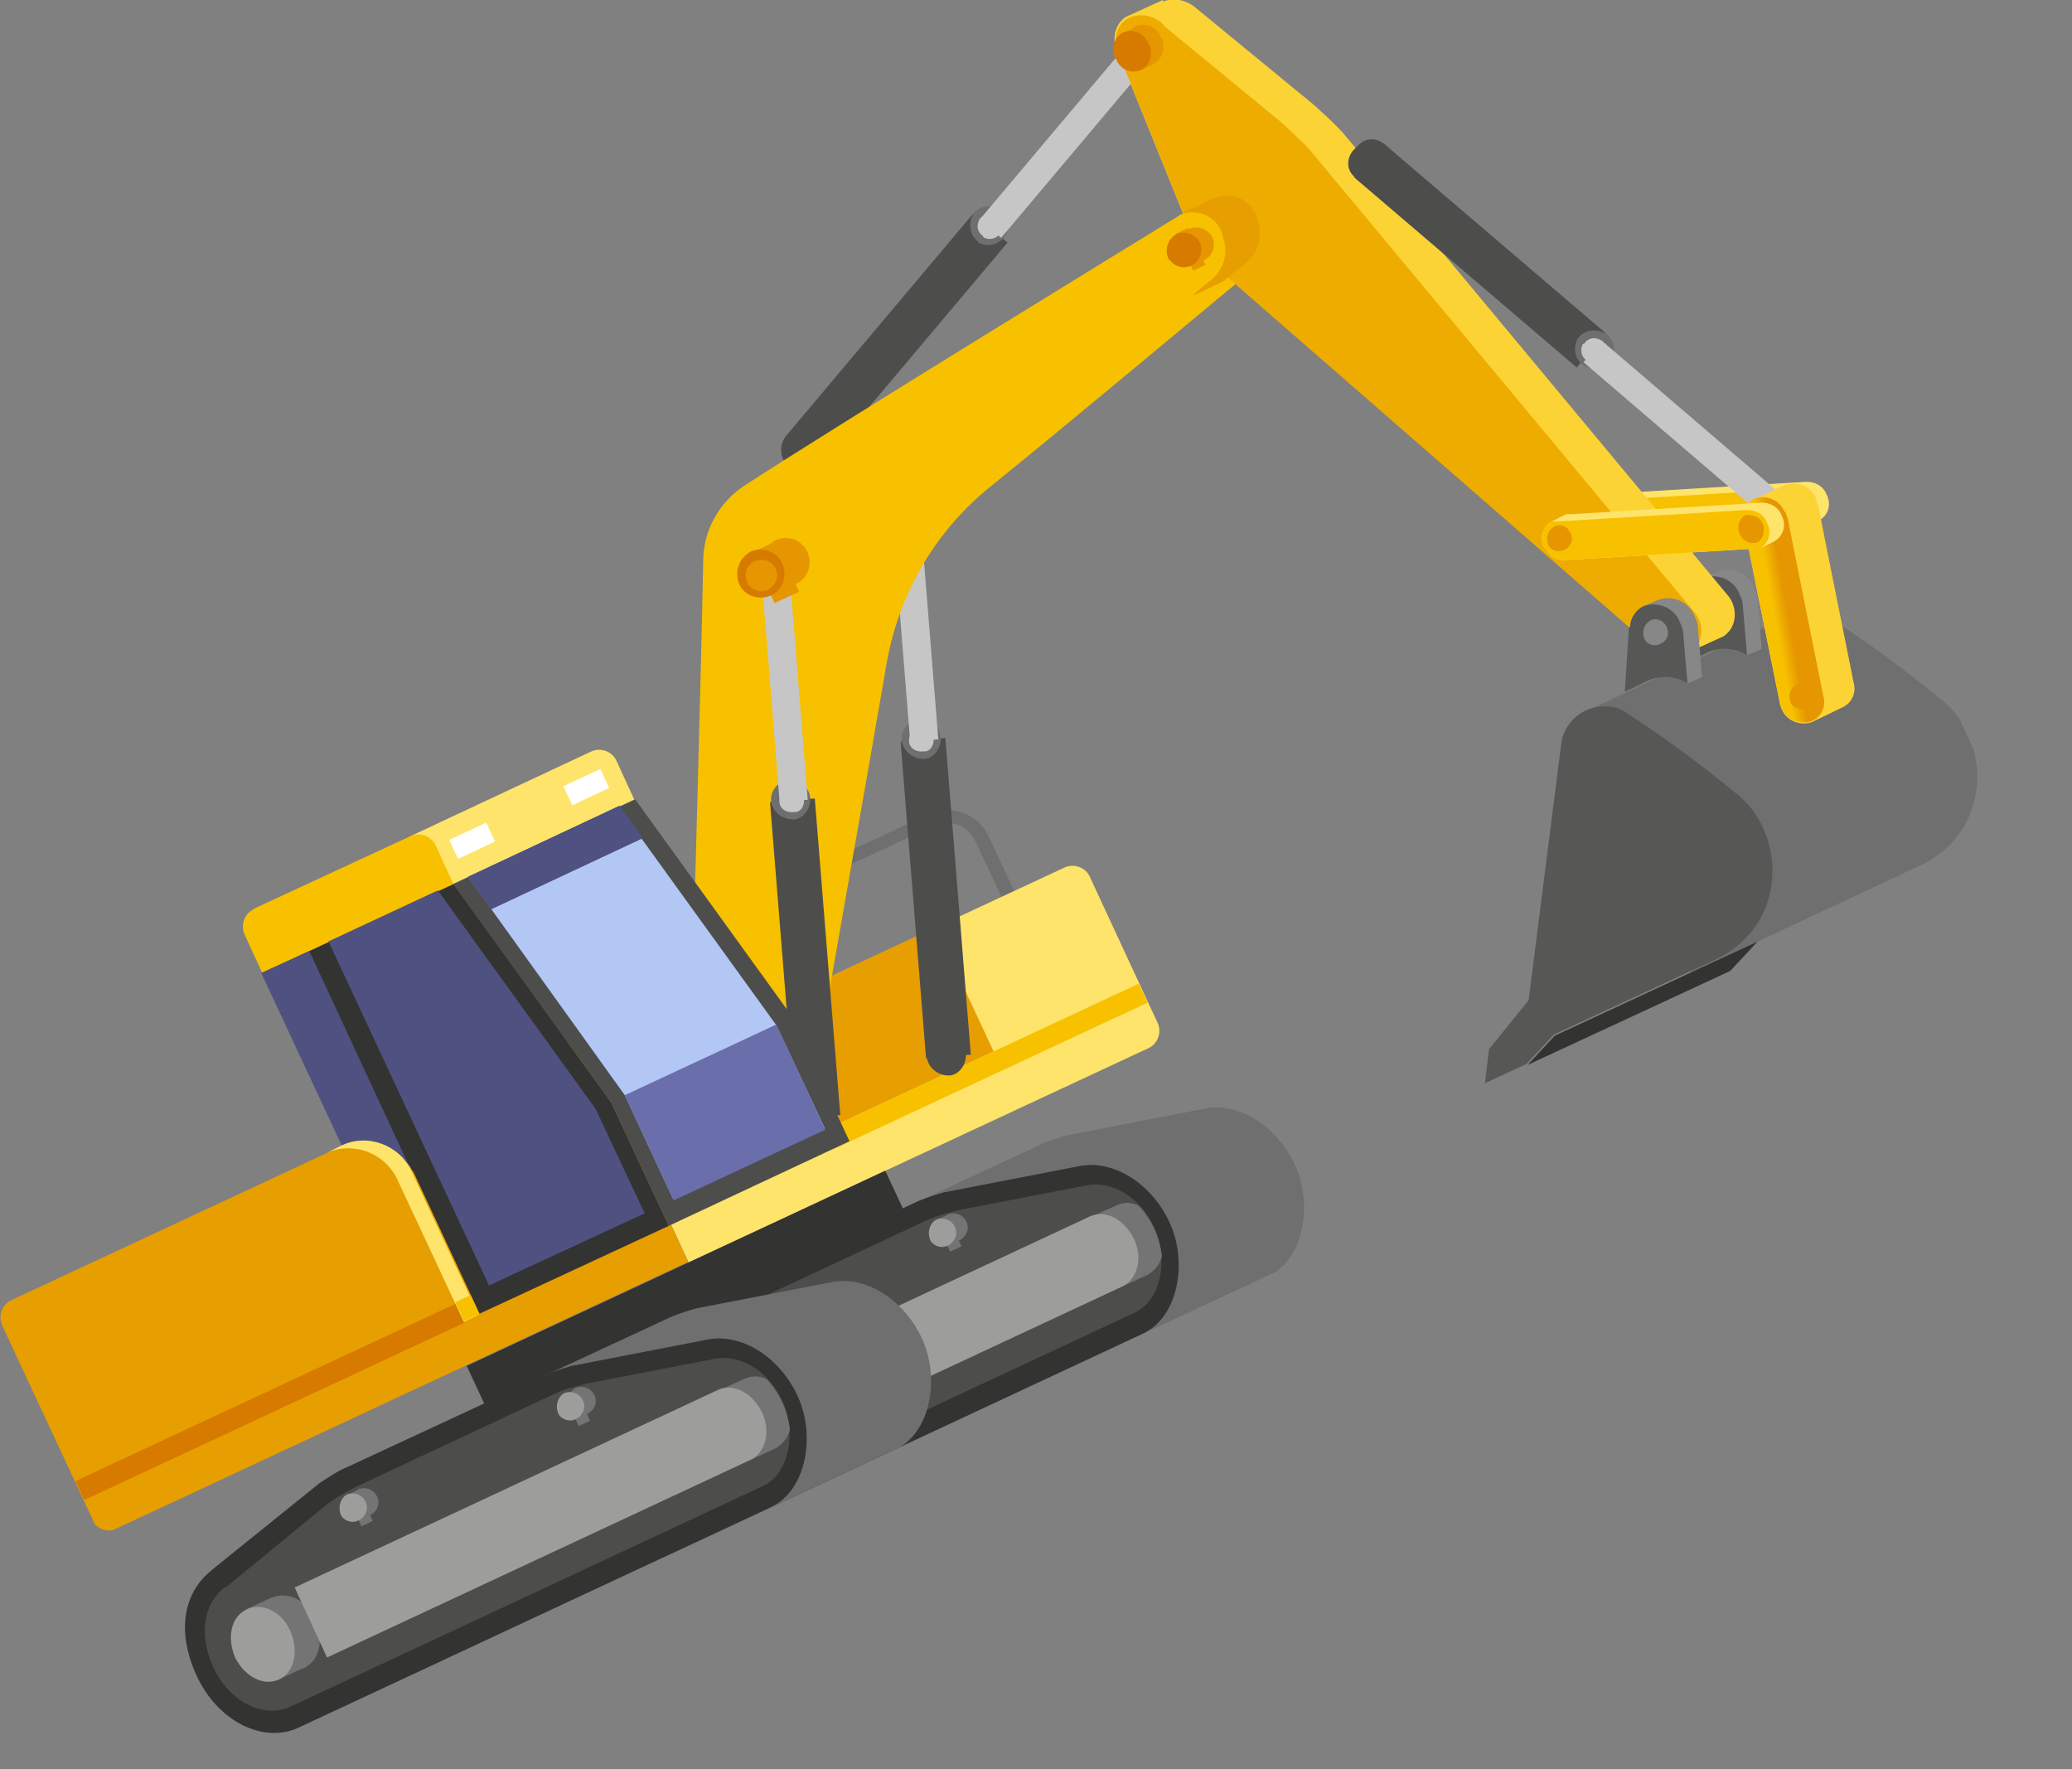 <?xml version="1.0" encoding="UTF-8"?>
<svg id="_レイヤー_1" data-name=" レイヤー 1" xmlns="http://www.w3.org/2000/svg" xmlns:xlink="http://www.w3.org/1999/xlink" version="1.1" viewBox="0 0 198.3 169.3">
  <rect x="0" y="0" width="198.3" height="169.3" fill="#808080" stroke="none"/>
  <defs>
    <style>
      .cls-1 {
        fill: #4d4d4c;
      }

      .cls-1, .cls-2, .cls-3, .cls-4, .cls-5, .cls-6, .cls-7, .cls-8, .cls-9, .cls-10, .cls-11, .cls-12, .cls-13, .cls-14, .cls-15, .cls-16, .cls-17, .cls-18, .cls-19, .cls-20, .cls-21, .cls-22, .cls-23, .cls-24, .cls-25, .cls-26 {
        stroke-width: 0px;
      }

      .cls-2 {
        fill: #575756;
      }

      .cls-27 {
        clip-path: url(#clippath);
      }

      .cls-3 {
        fill: none;
      }

      .cls-4 {
        fill: #706f6f;
      }

      .cls-5 {
        fill: #4f5180;
      }

      .cls-6 {
        fill: #9d9d9c;
      }

      .cls-7 {
        fill: #757474;
      }

      .cls-8 {
        fill: #f7c100;
      }

      .cls-28 {
        clip-path: url(#clippath-1);
      }

      .cls-29 {
        clip-path: url(#clippath-4);
      }

      .cls-30 {
        clip-path: url(#clippath-3);
      }

      .cls-31 {
        clip-path: url(#clippath-2);
      }

      .cls-32 {
        clip-path: url(#clippath-7);
      }

      .cls-33 {
        clip-path: url(#clippath-8);
      }

      .cls-34 {
        clip-path: url(#clippath-6);
      }

      .cls-35 {
        clip-path: url(#clippath-5);
      }

      .cls-36 {
        clip-path: url(#clippath-9);
      }

      .cls-9 {
        fill: url(#_名称未設定グラデーション);
      }

      .cls-37 {
        clip-path: url(#clippath-14);
      }

      .cls-38 {
        clip-path: url(#clippath-13);
      }

      .cls-39 {
        clip-path: url(#clippath-12);
      }

      .cls-40 {
        clip-path: url(#clippath-10);
      }

      .cls-41 {
        clip-path: url(#clippath-15);
      }

      .cls-42 {
        clip-path: url(#clippath-17);
      }

      .cls-43 {
        clip-path: url(#clippath-16);
      }

      .cls-44 {
        clip-path: url(#clippath-11);
      }

      .cls-10 {
        fill: #b2b2b2;
      }

      .cls-11 {
        fill: #d77a00;
      }

      .cls-12 {
        fill: #e69600;
      }

      .cls-13 {
        fill: url(#_名称未設定グラデーション_6);
      }

      .cls-14 {
        fill: url(#_名称未設定グラデーション_7);
      }

      .cls-15 {
        fill: url(#_名称未設定グラデーション_8);
      }

      .cls-16 {
        fill: url(#_名称未設定グラデーション_2);
      }

      .cls-17 {
        fill: url(#_名称未設定グラデーション_9);
      }

      .cls-18 {
        fill: url(#_名称未設定グラデーション_5);
      }

      .cls-19 {
        fill: url(#_名称未設定グラデーション_4);
      }

      .cls-20 {
        fill: url(#_名称未設定グラデーション_3);
      }

      .cls-21 {
        fill: #878787;
      }

      .cls-22 {
        fill: #333332;
      }

      .cls-23 {
        fill: #6a6eab;
      }

      .cls-24 {
        fill: #c6c6c6;
      }

      .cls-25 {
        fill: #fff;
      }

      .cls-26 {
        fill: #ffe46b;
      }
    </style>
    <clipPath id="clippath">
      <rect class="cls-3" x="-13.3" y="18.9" width="194.3" height="114.7" transform="translate(-24.4 42.6) rotate(-25)"/>
    </clipPath>
    <clipPath id="clippath-1">
      <path class="cls-3" d="M111.2.2h0c1.1-.5,2.4-.2,3.3.6l11.2,9.2c1,.9,2,1.8,2.9,2.8l36.7,44.1c.9,1,1,2.6.1,3.6-.2.2-.4.4-.7.5l-3.3,1.5c-1.1.4-2.4.2-3.2-.6l-42.7-37.2s0-.1-.2-.2c-.6-.5-1-1.2-1.2-1.9l-7.2-17.8c-.4-.9-.3-2,.4-2.8.2-.2.4-.4.7-.5L111.3,0v.2Z"/>
    </clipPath>
    <linearGradient id="_名称未設定グラデーション" data-name="名称未設定グラデーション" x1="-420.2" y1="6.6" x2="-420.2" y2="6.6" gradientTransform="translate(-221.3 -35230.1) rotate(-90) scale(84 54.3)" gradientUnits="userSpaceOnUse">
      <stop offset="0" stop-color="#f7c100"/>
      <stop offset="1" stop-color="#ffe46b"/>
      <stop offset="1" stop-color="#ffe46b"/>
    </linearGradient>
    <clipPath id="clippath-2">
      <rect class="cls-3" x="-13.3" y="18.9" width="194.3" height="114.7" transform="translate(-24.4 42.6) rotate(-25)"/>
    </clipPath>
    <clipPath id="clippath-3">
      <rect class="cls-3" x="59" y="95.5" width="35" height="13.1" transform="translate(-36 41.9) rotate(-25)"/>
    </clipPath>
    <linearGradient id="_名称未設定グラデーション_2" data-name="名称未設定グラデーション 2" x1="-405.8" y1="65.9" x2="-405.8" y2="65.9" gradientTransform="translate(14389.9 -760.8) scale(35 13.1)" gradientUnits="userSpaceOnUse">
      <stop offset="0" stop-color="#d77a00"/>
      <stop offset="1" stop-color="#f7c100"/>
    </linearGradient>
    <clipPath id="clippath-4">
      <rect class="cls-3" x="-13.3" y="18.9" width="194.3" height="114.7" transform="translate(-24.4 42.6) rotate(-25)"/>
    </clipPath>
    <clipPath id="clippath-5">
      <path class="cls-3" d="M119.9,17.2c1.6-.6,3.4.3,3.9,1.9v.2c.6,1.4.2,3.1-1,4.1-8.7,7.2-20.5,17.1-28.3,23.4-5.2,4.3-8.6,10.3-9.7,17-2,11.7-5.2,29.4-6.1,35.1,0,1.2-.8,2.2-1.8,2.7-1.6.6-3.3-.2-3.9-1.8-.2-.4-.3-.8-.3-1.2h0v-.5c.3-12.8,1-36.3,1.2-47.4,0-2.9,1.5-5.6,3.9-7.2,9.7-6.3,35.2-21.9,41.7-25.9,0,0,0,0,.2,0h0v-.3Z"/>
    </clipPath>
    <linearGradient id="_名称未設定グラデーション_3" data-name="名称未設定グラデーション 3" x1="-418.8" y1="5.4" x2="-418.7" y2="5.4" gradientTransform="translate(-435.1 -39398.1) rotate(-90) scale(94.4 99.2)" gradientUnits="userSpaceOnUse">
      <stop offset="0" stop-color="#d77a00"/>
      <stop offset="1" stop-color="#f7c100"/>
      <stop offset="1" stop-color="#f7c100"/>
    </linearGradient>
    <clipPath id="clippath-6">
      <rect class="cls-3" x="-13.3" y="18.9" width="194.3" height="114.7" transform="translate(-24.4 42.6) rotate(-25)"/>
    </clipPath>
    <clipPath id="clippath-7">
      <path class="cls-3" d="M55.7,98.9l10.2,21.9-54.7,25.5c-.9.4-2,0-2.4-.9L.2,126.8c-.4-.9,0-2,.9-2.4l54.7-25.5h0Z"/>
    </clipPath>
    <linearGradient id="_名称未設定グラデーション_4" data-name="名称未設定グラデーション 4" x1="-407.3" y1="40.7" x2="-407.3" y2="40.7" gradientTransform="translate(25517.7 -858) scale(62.2 24.1)" gradientUnits="userSpaceOnUse">
      <stop offset="0" stop-color="#d77a00"/>
      <stop offset="0" stop-color="#d97e00"/>
      <stop offset=".3" stop-color="#e69b00"/>
      <stop offset=".5" stop-color="#efb000"/>
      <stop offset=".8" stop-color="#f5bc00"/>
      <stop offset="1" stop-color="#f7c100"/>
      <stop offset="1" stop-color="#f7c100"/>
    </linearGradient>
    <clipPath id="clippath-8">
      <rect class="cls-3" x="-13.3" y="18.9" width="194.3" height="114.7" transform="translate(-24.4 42.6) rotate(-25)"/>
    </clipPath>
    <clipPath id="clippath-9">
      <path class="cls-3" d="M111.3,2.4h0l11.2,9.2c1,.9,2,1.8,2.9,2.8l36.7,44.1c.9,1,1,2.6.1,3.6-1.1,1-2.9,1-3.9,0l-42.7-37.2s0,0-.2-.2c-.6-.5-1-1.2-1.2-1.9l-7.2-17.8c-.4-.9-.3-2,.4-2.8.2-.2.4-.4.7-.5,1.1-.5,2.4-.2,3.3.7h-.1Z"/>
    </clipPath>
    <linearGradient id="_名称未設定グラデーション_5" data-name="名称未設定グラデーション 5" x1="-420.2" y1="5.2" x2="-420.2" y2="5.2" gradientTransform="translate(-143.3 -34945.1) rotate(-90) scale(83.3 53.3)" gradientUnits="userSpaceOnUse">
      <stop offset="0" stop-color="#e69600"/>
      <stop offset="1" stop-color="#f7c100"/>
      <stop offset="1" stop-color="#f7c100"/>
    </linearGradient>
    <clipPath id="clippath-10">
      <rect class="cls-3" x="-13.3" y="18.9" width="194.3" height="114.7" transform="translate(-24.4 42.6) rotate(-25)"/>
    </clipPath>
    <clipPath id="clippath-11">
      <path class="cls-3" d="M116.4,18.9c1.6-.6,3.4.3,3.9,1.9v.2c.6,1.4.2,3.1-1,4.1l-2.2,1.8-3.1,1.5-.7-8.1,3-1.4h0Z"/>
    </clipPath>
    <linearGradient id="_名称未設定グラデーション_6" data-name="名称未設定グラデーション 6" x1="-441.6" y1="-62.2" x2="-441.6" y2="-62.2" gradientTransform="translate(-4608.8 -592.4) rotate(-180) scale(10.8 9.9)" gradientUnits="userSpaceOnUse">
      <stop offset="0" stop-color="#d77a00"/>
      <stop offset="1" stop-color="#f7c100"/>
      <stop offset="1" stop-color="#f7c100"/>
    </linearGradient>
    <clipPath id="clippath-12">
      <rect class="cls-3" x="-13.3" y="18.9" width="194.3" height="114.7" transform="translate(-24.4 42.6) rotate(-25)"/>
    </clipPath>
    <clipPath id="clippath-13">
      <polygon class="cls-3" points="59.2 77.2 74.3 98.1 79 108.1 64.5 114.9 59.8 104.8 44.8 83.9 59.2 77.2"/>
    </clipPath>
    <linearGradient id="_名称未設定グラデーション_7" data-name="名称未設定グラデーション 7" x1="-401.7" y1="29.9" x2="-401.8" y2="29.9" gradientTransform="translate(8544.7 -991.6) scale(20.8 36.4)" gradientUnits="userSpaceOnUse">
      <stop offset="0" stop-color="#6a6eab"/>
      <stop offset="0" stop-color="#7c84bd"/>
      <stop offset=".4" stop-color="#94a1d5"/>
      <stop offset=".6" stop-color="#a5b6e7"/>
      <stop offset=".8" stop-color="#afc2f1"/>
      <stop offset="1" stop-color="#b3c7f5"/>
      <stop offset="1" stop-color="#b3c7f5"/>
    </linearGradient>
    <clipPath id="clippath-14">
      <rect class="cls-3" x="-13.3" y="18.9" width="194.3" height="114.7" transform="translate(-24.4 42.6) rotate(-25)"/>
    </clipPath>
    <clipPath id="clippath-15">
      <path class="cls-3" d="M170.9,46.4c1.2-.4,2.5.2,2.9,1.3,0,.2.1.4.2.6h0c0,.1,3.4,17,3.4,17,.3,1-.2,2-1.1,2.4l-2.9,1.4c-1.2.4-2.5-.2-2.9-1.3-.1-.2-.2-.5-.2-.7l-3.4-16.8c-.3-1,.1-2,1-2.5l2.9-1.4h.1Z"/>
    </clipPath>
    <linearGradient id="_名称未設定グラデーション_8" data-name="名称未設定グラデーション 8" x1="-426.2" y1="-22.3" x2="-426.2" y2="-22.3" gradientTransform="translate(-6593.8 -468.5) rotate(-180) scale(15.9 23.6)" gradientUnits="userSpaceOnUse">
      <stop offset="0" stop-color="#f7c100"/>
      <stop offset="1" stop-color="#ffe46b"/>
      <stop offset="1" stop-color="#ffe46b"/>
    </linearGradient>
    <clipPath id="clippath-16">
      <path class="cls-3" d="M170.9,49c0,.2.1.4.2.6h0c0,.1,3.4,17,3.4,17,.3,1-.2,2-1.1,2.4-1.2.4-2.5-.2-2.9-1.3-.1-.2-.2-.5-.2-.7l-3.4-16.8c-.3-1,.1-2,1-2.5,1.2-.4,2.5.2,2.9,1.3h.1Z"/>
    </clipPath>
    <linearGradient id="_名称未設定グラデーション_9" data-name="名称未設定グラデーション 9" x1="-431.1" y1="-22.6" x2="-431" y2="-22.6" gradientTransform="translate(-5605.6 -461.9) rotate(-180) scale(13.4 23)" gradientUnits="userSpaceOnUse">
      <stop offset="0" stop-color="#e69600"/>
      <stop offset="1" stop-color="#f7c100"/>
      <stop offset="1" stop-color="#f7c100"/>
    </linearGradient>
    <clipPath id="clippath-17">
      <rect class="cls-3" x="-13.3" y="18.9" width="194.3" height="114.7" transform="translate(-24.4 42.6) rotate(-25)"/>
    </clipPath>
  </defs>
  <g id="_グループ_1220" data-name=" グループ 1220">
    <g id="_グループ_747" data-name=" グループ 747">
      <g class="cls-27">
        <g id="_グループ_746" data-name=" グループ 746">
          <path id="_パス_1032" data-name=" パス 1032" class="cls-26" d="M152.1,50.4c-.5-.9-.2-2,.7-2.5l1.4-.7c.2,0,.3,0,.5,0h0l18.2-1.1h0c.8,0,1.6.4,1.9,1.2.5.9.2,2-.7,2.5l-1.4.7c-.1,0-.3,0-.5,0h0l-18.3,1.1h0c-.8,0-1.4-.5-1.7-1.2"/>
          <path id="_パス_1033" data-name=" パス 1033" class="cls-8" d="M152.1,50.4c-.5-.9-.2-2,.7-2.5.2,0,.3,0,.5,0h0l18.2-1.1h0c.8,0,1.6.4,1.9,1.2.5.9.2,2-.7,2.5-.1,0-.3,0-.5,0h0l-18.3,1.1h0c-.8,0-1.4-.5-1.7-1.2"/>
          <path id="_パス_1034" data-name=" パス 1034" class="cls-12" d="M170.9,49.1c.3.7,1,1,1.7.8.6-.4.8-1.3.4-2-.3-.5-1-.7-1.6-.6-.6.4-.8,1.1-.5,1.8"/>
          <path id="_パス_1035" data-name=" パス 1035" class="cls-12" d="M152.5,50.2c.4.6,1.1.7,1.7.3s.7-1.1.3-1.7c-.3-.5-1-.7-1.5-.4-.6.4-.8,1.1-.5,1.8"/>
          <path id="_パス_1036" data-name=" パス 1036" class="cls-4" d="M162,91.4l.5-.7h0l-10.6-22.7,19.4-9.1c1.3-.6,2.9-.4,4.1.4,3.7,2.4,7.3,5.1,10.7,7.9,4.5,3.9,4.5,12.4-2.3,15.6l-22,10.3.2-1.7h0Z"/>
          <path id="_パス_1037" data-name=" パス 1037" class="cls-22" d="M168.2,90.1l-2.6,2.8-19.4,9,2.6-2.8,19.4-9Z"/>
          <path id="_パス_1038" data-name=" パス 1038" class="cls-2" d="M142.1,103.8l.2-1.7.2-1.7,3.8-4.7,3.1-24.4c.2-2.2,2.2-3.9,4.5-3.7.7,0,1.4.3,1.9.7,3.7,2.4,7.3,5.1,10.7,7.9,4.5,3.9,4.5,12.4-2.3,15.6l-15.5,7.2-2.6,2.8-4.1,1.9h.1Z"/>
          <path id="_パス_1039" data-name=" パス 1039" class="cls-21" d="M161.7,57.4h0c0-.9.5-1.7,1.3-2.1l1.4-.6c1.4-.5,3,.2,3.5,1.6.2.4.3.7.3,1.1h0l.4,4.7-1.4.6c-1.1-.7-2.5-.8-3.7-.3h0l-2.3,1.1h0l.4-6.2h.1Z"/>
          <path id="_パス_1040" data-name=" パス 1040" class="cls-2" d="M161.7,57.4h0c0-.9.5-1.7,1.3-2.1,1.4-.5,3,.2,3.5,1.6.2.4.3.7.3,1.1h0l.4,4.7c-1.1-.7-2.5-.8-3.7-.3h0l-2.3,1.1h0l.4-6.2h.1Z"/>
        </g>
      </g>
    </g>
    <g id="_グループ_749" data-name=" グループ 749">
      <g class="cls-28">
        <g id="_グループ_748" data-name=" グループ 748">
          <rect id="_長方形_290" data-name=" 長方形 290" class="cls-9" x="108.7" y="-10.4" width="54.3" height="84" transform="translate(14.4 100.1) rotate(-42.5)"/>
        </g>
      </g>
    </g>
    <g id="_グループ_751" data-name=" グループ 751">
      <g class="cls-31">
        <g id="_グループ_750" data-name=" グループ 750">
          <path id="_パス_1042" data-name=" パス 1042" class="cls-4" d="M65.1,108.8l31.4-14.6c2.1-1,3.1-3.5,2.1-5.7l-4-8.5c-1-2.1-3.5-3.1-5.7-2.1l-31.4,14.6c-2.1,1-3.1,3.5-2.1,5.7l4,8.5c1,2.1,3.5,3.1,5.7,2.1M89.4,79c1.5-.7,3.2,0,3.9,1.4l4,8.5c.7,1.5,0,3.2-1.4,3.9l-31.4,14.6c-1.5.7-3.2,0-3.9-1.4l-4-8.5c-.7-1.5,0-3.2,1.4-3.9l31.4-14.6Z"/>
          <path id="_パス_1043" data-name=" パス 1043" class="cls-26" d="M101.9,83l-44,20.5,8,17.3,44-20.5c.9-.4,1.3-1.5.9-2.4l-6.5-14c-.4-.9-1.5-1.3-2.4-.9"/>
          <rect id="_長方形_291" data-name=" 長方形 291" class="cls-8" x="77.9" y="101" width="33.1" height="2" transform="translate(-34.3 49.5) rotate(-25)"/>
        </g>
      </g>
    </g>
    <g id="_グループ_753" data-name=" グループ 753">
      <g class="cls-30">
        <g id="_グループ_752" data-name=" グループ 752">
          <rect id="_長方形_293" data-name=" 長方形 293" class="cls-16" x="59" y="95.5" width="35" height="13.1" transform="translate(-36 41.9) rotate(-25)"/>
        </g>
      </g>
    </g>
    <g id="_グループ_755" data-name=" グループ 755">
      <g class="cls-29">
        <g id="_グループ_754" data-name=" グループ 754">
          <path id="_パス_1044" data-name=" パス 1044" class="cls-1" d="M91,102.9c1-.2,1.6-1.3,1.4-2.3s-1.3-1.6-2.3-1.4c-.9.2-1.5,1.1-1.4,2,.2,1.1,1.2,1.8,2.3,1.7"/>
          <rect id="_長方形_295" data-name=" 長方形 295" class="cls-1" x="87.4" y="70.7" width="4.3" height="30.4" transform="translate(-6.6 7.5) rotate(-4.6)"/>
          <path id="_パス_1045" data-name=" パス 1045" class="cls-4" d="M88.6,72.6c1-.2,1.6-1.3,1.4-2.3s-1.3-1.6-2.3-1.4c-.9.2-1.5,1.1-1.4,2,.2,1.1,1.2,1.8,2.3,1.7"/>
          <path id="_パス_1046" data-name=" パス 1046" class="cls-24" d="M88.5,71.9c.6,0,1-.8.8-1.4,0-.6-.8-1-1.4-.8-.6,0-.9.6-.9,1.2,0,.7.7,1.1,1.4,1"/>
          <rect id="_長方形_296" data-name=" 長方形 296" class="cls-24" x="86.2" y="48.5" width="2.7" height="22.4" transform="translate(-4.5 7.2) rotate(-4.6)"/>
          <path id="_パス_1047" data-name=" パス 1047" class="cls-10" d="M86.7,49.6c.6,0,1-.8.8-1.4,0-.6-.8-1-1.4-.8-.6,0-.9.6-.9,1.2,0,.7.7,1.1,1.4,1"/>
        </g>
      </g>
    </g>
    <g id="_グループ_757" data-name=" グループ 757">
      <g class="cls-35">
        <g id="_グループ_756" data-name=" グループ 756">
          <rect id="_長方形_298" data-name=" 長方形 298" class="cls-20" x="48.9" y="12.1" width="99.2" height="94.4" transform="translate(-.9 117) rotate(-61.2)"/>
        </g>
      </g>
    </g>
    <g id="_グループ_759" data-name=" グループ 759">
      <g class="cls-34">
        <g id="_グループ_758" data-name=" グループ 758">
          <path id="_パス_1049" data-name=" パス 1049" class="cls-1" d="M75.5,44.7c.9.5,2,.2,2.6-.6s.2-2-.6-2.6c-.8-.5-1.8-.3-2.4.4-.6.9-.4,2.2.5,2.8"/>
          <rect id="_長方形_299" data-name=" 長方形 299" class="cls-1" x="71.8" y="30.4" width="28" height="4.3" transform="translate(5.6 77.2) rotate(-49.9)"/>
          <path id="_パス_1050" data-name=" パス 1050" class="cls-4" d="M93.6,23.2c.9.5,2,.2,2.6-.6.5-.9.2-2-.6-2.6-.8-.5-1.8-.3-2.4.4-.6.9-.4,2.2.5,2.8"/>
          <path id="_パス_1051" data-name=" パス 1051" class="cls-24" d="M94.1,22.7c.5.3,1.3.2,1.6-.4s.2-1.3-.4-1.6c-.5-.3-1.1-.2-1.5.2-.4.6-.3,1.3.3,1.7"/>
          <rect id="_長方形_300" data-name=" 長方形 300" class="cls-24" x="90.7" y="11.8" width="22.9" height="2.7" transform="translate(26.3 82.8) rotate(-49.9)"/>
          <path id="_パス_1052" data-name=" パス 1052" class="cls-10" d="M108.7,5.3c.5.5,1.3.5,1.8,0,.4-.6.3-1.3-.3-1.7-.5-.5-1.3-.5-1.8,0-.4.6-.3,1.3.3,1.7"/>
          <rect id="_長方形_301" data-name=" 長方形 301" class="cls-22" x="43.9" y="121.1" width="44.2" height="5.9" transform="translate(-46.3 39.5) rotate(-25)"/>
        </g>
      </g>
    </g>
    <g id="_グループ_761" data-name=" グループ 761">
      <g class="cls-32">
        <g id="_グループ_760" data-name=" グループ 760">
          <rect id="_長方形_303" data-name=" 長方形 303" class="cls-19" x="1.6" y="110.9" width="62.2" height="24.1" transform="translate(-48.9 25.3) rotate(-25)"/>
        </g>
      </g>
    </g>
    <g id="_グループ_763" data-name=" グループ 763">
      <g class="cls-33">
        <g id="_グループ_762" data-name=" グループ 762">
          <rect id="_長方形_304" data-name=" 長方形 304" class="cls-11" x="5.7" y="133.1" width="40.2" height="2" transform="translate(-54.2 23.5) rotate(-25)"/>
          <path id="_パス_1054" data-name=" パス 1054" class="cls-4" d="M67.8,128.1h0l10.3-8.3c.9-.6,1.8-1.2,2.8-1.6l18.3-8.5c1-.5,2-.8,3.1-1.1l12.9-2.5c3.2-.7,6.9,1.5,8.7,5.3s.9,9.1-2.5,10.7l-45.2,21.1c-3.4,1.6-7.8-.6-9.8-5s-1.1-8,1.4-10"/>
          <path id="_パス_1055" data-name=" パス 1055" class="cls-22" d="M55.9,133.6h0l10.3-8.3c.9-.6,1.8-1.2,2.8-1.6l18.3-8.5c1-.5,2-.8,3-1.1l12.9-2.5c3.2-.7,6.9,1.5,8.7,5.3s.9,9.1-2.5,10.7l-45.2,21.1c-3.4,1.6-7.8-.6-9.8-5s-1.1-8,1.4-10"/>
          <path id="_パス_1056" data-name=" パス 1056" class="cls-1" d="M57.2,135.3h0l9.5-7.8c.9-.7,1.9-1.3,2.9-1.8l18.8-8.8c1-.5,2.1-.8,3.3-1.1l12.4-2.4h0c2.4-.4,5.1,1.2,6.4,4.1s.7,6.9-1.9,8.1l-45.2,21.1c-2.6,1.2-5.9-.5-7.4-3.8s-.8-6.2,1.2-7.7"/>
          <path id="_パス_1057" data-name=" パス 1057" class="cls-7" d="M60.5,140.9c.9,1.8,2.7,2.8,4.2,2.1,1.5-.7,1.9-2.7,1.1-4.6s-2.7-2.8-4.2-2.1-1.9,2.7-1.1,4.6"/>
          <rect id="_長方形_305" data-name=" 長方形 305" class="cls-7" x="60.5" y="136.5" width="2.7" height="7.4" transform="translate(-53.4 39.3) rotate(-25)"/>
          <path id="_パス_1058" data-name=" パス 1058" class="cls-6" d="M58.1,142c.9,1.8,2.7,2.8,4.2,2.1s1.9-2.7,1.1-4.6-2.7-2.8-4.2-2.1-1.9,2.7-1.1,4.6"/>
          <path id="_パス_1059" data-name=" パス 1059" class="cls-7" d="M69.4,128c.5.6,1.3.7,1.9.2s.7-1.3.2-1.9c-.4-.5-1.1-.6-1.6-.4-.7.4-.9,1.4-.5,2.1"/>
          <rect id="_長方形_306" data-name=" 長方形 306" class="cls-7" x="69.5" y="126" width="1.2" height="3.3" transform="translate(-47.4 41.6) rotate(-25)"/>
          <path id="_パス_1060" data-name=" パス 1060" class="cls-6" d="M68.3,128.5c.5.6,1.3.7,1.9.2s.7-1.3.2-1.9c-.4-.5-1.1-.6-1.6-.4-.7.4-.9,1.4-.5,2.1"/>
          <path id="_パス_1061" data-name=" パス 1061" class="cls-7" d="M90.2,118.3c.5.6,1.3.7,1.9.2s.7-1.3.2-1.9c-.4-.5-1.1-.6-1.6-.4-.7.4-.9,1.4-.5,2.1"/>
          <rect id="_長方形_307" data-name=" 長方形 307" class="cls-7" x="90.2" y="116.4" width="1.2" height="3.3" transform="translate(-41.4 49.4) rotate(-25)"/>
          <path id="_パス_1062" data-name=" パス 1062" class="cls-6" d="M89.1,118.8c.5.6,1.3.7,1.9.2s.7-1.3.2-1.9c-.4-.5-1.1-.6-1.6-.4-.7.4-.9,1.4-.5,2.1"/>
          <path id="_パス_1063" data-name=" パス 1063" class="cls-7" d="M104.3,116.4l3.1,6.7,2.4-1.1c.7-.4,1.2-1,1.4-1.8-.2-1.8-1-3.5-2.2-4.8-.7-.4-1.5-.4-2.3,0l-2.4,1.1h0Z"/>
          <path id="_パス_1064" data-name=" パス 1064" class="cls-6" d="M104.3,116.4c1.5-.7,3.3.3,4.2,2.1s.4,3.9-1.1,4.6l-40.5,18.9-3.1-6.7,40.5-18.9Z"/>
          <path id="_パス_1065" data-name=" パス 1065" class="cls-4" d="M32.2,144.7h0l10.3-8.3c.9-.6,1.8-1.2,2.8-1.6l18.3-8.5c1-.5,2-.8,3-1.1l12.9-2.5c3.2-.7,6.9,1.5,8.7,5.3,1.8,3.8.9,9.1-2.5,10.7l-45.2,21.1c-3.4,1.6-7.8-.6-9.8-5s-1.1-8,1.4-10"/>
          <path id="_パス_1066" data-name=" パス 1066" class="cls-22" d="M20.3,150.2h0l10.3-8.3c.9-.6,1.8-1.2,2.8-1.6l18.3-8.5c1-.5,2-.8,3-1.1l12.9-2.5c3.2-.7,6.9,1.5,8.7,5.3s.9,9.1-2.5,10.7l-45.2,21.1c-3.4,1.6-7.8-.6-9.8-5s-1.1-8,1.4-10"/>
          <path id="_パス_1067" data-name=" パス 1067" class="cls-1" d="M21.6,151.9h0l9.5-7.8c.9-.7,1.9-1.3,2.9-1.8l18.8-8.8c1-.5,2.1-.8,3.3-1.1l12.4-2.4h0c2.4-.4,5.1,1.2,6.4,4.1s.7,6.9-1.9,8.1l-45.2,21.1c-2.6,1.2-5.9-.5-7.4-3.8s-.8-6.2,1.2-7.7"/>
          <path id="_パス_1068" data-name=" パス 1068" class="cls-7" d="M24.9,157.5c.9,1.8,2.7,2.8,4.2,2.1s1.9-2.7,1.1-4.6-2.7-2.8-4.2-2.1-1.9,2.7-1.1,4.6"/>
          <rect id="_長方形_308" data-name=" 長方形 308" class="cls-7" x="25" y="153.1" width="2.7" height="7.4" transform="translate(-63.8 25.8) rotate(-25)"/>
          <path id="_パス_1069" data-name=" パス 1069" class="cls-6" d="M22.5,158.6c.9,1.8,2.7,2.8,4.2,2.1s1.9-2.7,1.1-4.6-2.7-2.8-4.2-2.1-1.9,2.7-1.1,4.6"/>
          <path id="_パス_1070" data-name=" パス 1070" class="cls-7" d="M33.8,144.6c.5.6,1.3.7,1.9.2.6-.5.7-1.3.2-1.9-.4-.5-1.1-.6-1.6-.4-.7.4-.9,1.4-.5,2.1"/>
          <rect id="_長方形_309" data-name=" 長方形 309" class="cls-7" x="33.8" y="142.6" width="1.2" height="3.3" transform="translate(-57.7 28.1) rotate(-25)"/>
          <path id="_パス_1071" data-name=" パス 1071" class="cls-6" d="M32.7,145.1c.5.6,1.3.7,1.9.2.6-.5.7-1.3.2-1.9-.4-.5-1.1-.6-1.6-.4-.7.4-.9,1.4-.5,2.1"/>
          <path id="_パス_1072" data-name=" パス 1072" class="cls-7" d="M54.6,134.9c.5.6,1.3.7,1.9.2.6-.5.7-1.3.2-1.9-.4-.5-1.1-.6-1.6-.4-.7.4-.9,1.4-.5,2.1"/>
          <rect id="_長方形_310" data-name=" 長方形 310" class="cls-7" x="54.6" y="133" width="1.2" height="3.3" transform="translate(-51.7 36) rotate(-25)"/>
          <path id="_パス_1073" data-name=" パス 1073" class="cls-6" d="M53.5,135.4c.5.6,1.3.7,1.9.2.6-.5.7-1.3.2-1.9-.4-.5-1.1-.6-1.6-.4-.7.4-.9,1.4-.5,2.1"/>
          <path id="_パス_1074" data-name=" パス 1074" class="cls-7" d="M68.7,133l3.1,6.7,2.4-1.1c.7-.4,1.2-1,1.4-1.8-.2-1.8-1-3.5-2.2-4.8-.7-.4-1.5-.4-2.3,0l-2.4,1.1h0Z"/>
          <path id="_パス_1075" data-name=" パス 1075" class="cls-6" d="M68.7,133c1.5-.7,3.3.3,4.2,2.1s.4,3.9-1.1,4.6l-40.5,18.9-3.1-6.7,40.5-18.9h0Z"/>
        </g>
      </g>
    </g>
    <g id="_グループ_765" data-name=" グループ 765">
      <g class="cls-36">
        <g id="_グループ_764" data-name=" グループ 764">
          <rect id="_長方形_312" data-name=" 長方形 312" class="cls-18" x="107.7" y="-9.1" width="53.3" height="83.3" transform="translate(15.8 103.7) rotate(-44.6)"/>
        </g>
      </g>
    </g>
    <g id="_グループ_767" data-name=" グループ 767">
      <g class="cls-40">
        <g id="_グループ_766" data-name=" グループ 766">
          <path id="_パス_1077" data-name=" パス 1077" class="cls-1" d="M129.7,14.2c-.8.7-.9,1.9-.2,2.6.7.8,1.9.9,2.6.2.1-.1.3-.3.4-.4.8-.7.9-1.9.2-2.6-.7-.8-1.9-.9-2.6-.2-.1.1-.3.3-.4.4"/>
          <rect id="_長方形_313" data-name=" 長方形 313" class="cls-1" x="139.5" y="10.4" width="4.3" height="28" transform="translate(31.1 116.3) rotate(-49.5)"/>
          <path id="_パス_1078" data-name=" パス 1078" class="cls-4" d="M151,32.4c-.5.9-.3,2,.6,2.6.9.5,2,.3,2.6-.6.5-.8.3-1.8-.4-2.4-.9-.6-2.2-.5-2.8.4"/>
          <path id="_パス_1079" data-name=" パス 1079" class="cls-24" d="M151.5,32.9c-.3.5-.2,1.3.4,1.6.5.3,1.3.2,1.6-.4.3-.5.2-1.1-.2-1.5-.6-.4-1.3-.3-1.7.3"/>
          <rect id="_長方形_314" data-name=" 長方形 314" class="cls-24" x="160.2" y="29.5" width="2.7" height="23.9" transform="translate(24.9 137.1) rotate(-49.4)"/>
          <path id="_パス_1080" data-name=" パス 1080" class="cls-10" d="M169.7,48.5c-.3.5-.2,1.3.4,1.6.5.3,1.3.2,1.6-.4.3-.5.2-1.1-.2-1.5-.6-.4-1.3-.3-1.7.3"/>
          <path id="_パス_1081" data-name=" パス 1081" class="cls-12" d="M116.2,22.8c.5.8,1.6,1,2.3.5.8-.5,1-1.6.5-2.3-.5-.7-1.4-.9-2.1-.6-.9.5-1.2,1.6-.7,2.5"/>
        </g>
      </g>
    </g>
    <g id="_グループ_769" data-name=" グループ 769">
      <g class="cls-44">
        <g id="_グループ_768" data-name=" グループ 768">
          <rect id="_長方形_316" data-name=" 長方形 316" class="cls-13" x="111.1" y="18" width="10.8" height="9.9" transform="translate(-2.1 16.6) rotate(-8.1)"/>
        </g>
      </g>
    </g>
    <g id="_グループ_771" data-name=" グループ 771">
      <g class="cls-39">
        <g id="_グループ_770" data-name=" グループ 770">
          <path id="_パス_1083" data-name=" パス 1083" class="cls-8" d="M66.1,101.6h0v-.5h0c.3-12.8,1-36.3,1.2-47.4,0-2.9,1.5-5.6,3.9-7.2,9.7-6.3,35.2-21.9,41.7-25.9h0s0-.1.2-.1h0c1.6-.6,3.4.3,3.9,1.9v.2c.6,1.4.2,3.1-1,4.1h0c-8.7,7.2-20.5,17.1-28.3,23.4-5.2,4.3-8.6,10.3-9.7,17-2,11.7-5.2,29.4-6.1,35.1,0,1.2-.8,2.2-1.8,2.7-1.6.6-3.3-.2-3.9-1.8-.2-.4-.3-.8-.3-1.2"/>
          <path id="_パス_1084" data-name=" パス 1084" class="cls-1" d="M78.6,108.7c1-.2,1.6-1.3,1.4-2.3s-1.3-1.6-2.3-1.4c-.9.2-1.5,1.1-1.4,2,.2,1.1,1.2,1.8,2.3,1.7"/>
          <rect id="_長方形_317" data-name=" 長方形 317" class="cls-1" x="74.9" y="76.5" width="4.3" height="30.4" transform="translate(-7.1 6.5) rotate(-4.6)"/>
          <path id="_パス_1085" data-name=" パス 1085" class="cls-4" d="M76.1,78.4c1-.2,1.6-1.3,1.4-2.3s-1.3-1.6-2.3-1.4c-.9.2-1.5,1.1-1.4,2,.2,1.1,1.2,1.8,2.3,1.7"/>
          <path id="_パス_1086" data-name=" パス 1086" class="cls-24" d="M76.1,77.7c.6,0,1-.8.8-1.4,0-.6-.8-1-1.4-.8-.6,0-.9.6-.9,1.2,0,.7.7,1.1,1.4,1"/>
          <rect id="_長方形_318" data-name=" 長方形 318" class="cls-24" x="73.7" y="54.3" width="2.7" height="22.4" transform="translate(-5 6.2) rotate(-4.6)"/>
          <path id="_パス_1087" data-name=" パス 1087" class="cls-10" d="M74.2,55.4c.6,0,1-.8.8-1.4,0-.6-.8-1-1.4-.8-.6,0-.9.6-.9,1.2,0,.7.7,1.1,1.4,1"/>
          <path id="_パス_1088" data-name=" パス 1088" class="cls-12" d="M73.3,55.1c.7,1,2.1,1.3,3.2.6,1-.7,1.3-2.1.6-3.2-.6-.9-1.8-1.3-2.9-.8-1.2.7-1.6,2.2-.9,3.4"/>
          <rect id="_長方形_319" data-name=" 長方形 319" class="cls-12" x="72.9" y="52.1" width="2.6" height="5.3" transform="translate(-16.2 36.5) rotate(-25)"/>
          <path id="_パス_1089" data-name=" パス 1089" class="cls-11" d="M70.9,56.2c.7,1,2.1,1.3,3.2.6,1-.7,1.3-2.1.6-3.2-.6-.9-1.8-1.3-2.9-.8-1.2.7-1.6,2.2-.9,3.4"/>
          <path id="_パス_1090" data-name=" パス 1090" class="cls-12" d="M71.6,55.9c.5.7,1.4.9,2.1.4s.9-1.4.4-2.1c-.4-.6-1.2-.8-1.9-.5-.8.4-1.1,1.4-.6,2.2"/>
          <path id="_パス_1091" data-name=" パス 1091" class="cls-12" d="M113.1,24.3c.5.8,1.6,1,2.3.5.8-.5,1-1.6.5-2.3-.5-.7-1.4-.9-2.1-.6-.9.5-1.2,1.6-.7,2.5"/>
          <rect id="_長方形_320" data-name=" 長方形 320" class="cls-12" x="113.3" y="21.9" width="1.3" height="3.9" transform="translate(.6 50.4) rotate(-25)"/>
          <path id="_パス_1092" data-name=" パス 1092" class="cls-11" d="M111.9,24.8c.5.8,1.6,1,2.3.5.8-.5,1-1.6.5-2.3-.5-.7-1.4-.9-2.1-.6-.9.5-1.2,1.6-.7,2.5"/>
          <path id="_パス_1093" data-name=" パス 1093" class="cls-12" d="M67.9,102.3c.5.7,1.4.9,2.1.4s.9-1.4.4-2.1c-.4-.6-1.2-.8-1.9-.5-.8.4-1.1,1.4-.6,2.2"/>
          <path id="_パス_1094" data-name=" パス 1094" class="cls-26" d="M56.6,71.9l-17.3,8.1h0l2.5,5.3h0l18.9-8.8h0l-1.7-3.7c-.4-.9-1.5-1.3-2.4-.9"/>
          <rect id="_長方形_321" data-name=" 長方形 321" class="cls-25" x="54.2" y="74.3" width="3.9" height="2" transform="translate(-26.6 30.8) rotate(-25)"/>
          <rect id="_長方形_322" data-name=" 長方形 322" class="cls-25" x="43.3" y="79.4" width="3.9" height="2" transform="translate(-29.8 26.7) rotate(-25)"/>
          <path id="_パス_1095" data-name=" パス 1095" class="cls-1" d="M75.8,97.4l5.5,11.8-17.3,8.1-5.5-11.8-15.1-20.9,17.4-8.1,15.1,20.9h0Z"/>
        </g>
      </g>
    </g>
    <g id="_グループ_773" data-name=" グループ 773">
      <g class="cls-38">
        <g id="_グループ_772" data-name=" グループ 772">
          <rect id="_長方形_324" data-name=" 長方形 324" class="cls-14" x="51.5" y="77.7" width="20.8" height="36.4" transform="translate(-34.8 35.1) rotate(-25)"/>
        </g>
      </g>
    </g>
    <g id="_グループ_775" data-name=" グループ 775">
      <g class="cls-37">
        <g id="_グループ_774" data-name=" グループ 774">
          <path id="_パス_1097" data-name=" パス 1097" class="cls-5" d="M47,87l-2.2-3.1,14.5-6.8,2.2,3.1-14.5,6.8Z"/>
          <rect id="_長方形_325" data-name=" 長方形 325" class="cls-23" x="61.4" y="100.9" width="16" height="11.1" transform="translate(-38.5 39.3) rotate(-25)"/>
          <path id="_パス_1098" data-name=" パス 1098" class="cls-5" d="M47,87l-2.2-3.1,14.5-6.8,2.2,3.1-14.5,6.8Z"/>
          <path id="_パス_1099" data-name=" パス 1099" class="cls-8" d="M24.2,87l15.1-7c.9-.4,2,0,2.4.9l1.7,3.7-18.3,8.5-1.7-3.7c-.4-.9,0-2,.9-2.4"/>
          <path id="_パス_1100" data-name=" パス 1100" class="cls-22" d="M39.5,112.1c-1.2-2.5-4.2-3.6-6.7-2.5h0l-7.7-16.5,18.3-8.5,15.1,20.9,5.5,11.8-18.1,8.4-6.4-13.7h0Z"/>
          <path id="_パス_1101" data-name=" パス 1101" class="cls-5" d="M31.4,90.1l10.5-4.9,15.1,20.9,4.7,10-14.9,6.9-15.4-33h0Z"/>
          <path id="_パス_1102" data-name=" パス 1102" class="cls-5" d="M32.7,109.6l-7.7-16.5,4.6-2.1,9.8,21.1c-1.2-2.5-4.2-3.6-6.7-2.5h0"/>
          <path id="_パス_1103" data-name=" パス 1103" class="cls-26" d="M31.3,110.3l1.4-.7c2.5-1.2,5.6,0,6.7,2.5h0l6.4,13.7-1.4.7-6.4-13.7c-1.2-2.5-4.2-3.6-6.7-2.5h0"/>
          <rect id="_長方形_326" data-name=" 長方形 326" class="cls-8" x="43.9" y="124.2" width="1.6" height="2" transform="translate(-48.7 30.6) rotate(-25)"/>
          <path id="_パス_1104" data-name=" パス 1104" class="cls-12" d="M108,5c.3.9,1.2,1.4,2.1,1.2s1.4-1.2,1.2-2.1c0-.2,0-.3-.2-.5-.3-.9-1.2-1.4-2.1-1.2s-1.4,1.2-1.2,2.1c0,.2,0,.3.2.5"/>
          <rect id="_長方形_327" data-name=" 長方形 327" class="cls-12" x="108.2" y="2.8" width="1.3" height="3.9" transform="translate(8.2 46.4) rotate(-25)"/>
          <path id="_パス_1105" data-name=" パス 1105" class="cls-11" d="M106.8,5.6c.3.9,1.2,1.4,2.1,1.2s1.4-1.2,1.2-2.1c0-.2,0-.3-.2-.5-.3-.9-1.2-1.4-2.1-1.2s-1.4,1.2-1.2,2.1c0,.2,0,.3.2.5"/>
          <path id="_パス_1106" data-name=" パス 1106" class="cls-12" d="M170.9,49.1c.3.7,1,1,1.7.8.6-.4.8-1.3.4-2-.3-.5-1-.7-1.6-.6-.6.4-.8,1.1-.5,1.8"/>
          <path id="_パス_1107" data-name=" パス 1107" class="cls-12" d="M174.3,66c.3.7,1,1,1.7.8.6-.4.8-1.3.4-2-.3-.5-1-.7-1.6-.6-.6.4-.8,1.1-.5,1.8"/>
          <path id="_パス_1108" data-name=" パス 1108" class="cls-12" d="M158.8,60.6c.4.6,1.1.7,1.7.3.6-.4.7-1.1.3-1.7-.3-.5-1-.7-1.5-.4-.6.4-.8,1.1-.5,1.8"/>
          <path id="_パス_1109" data-name=" パス 1109" class="cls-21" d="M156,60.1h0c0-.9.5-1.7,1.3-2.1l1.4-.6c1.4-.5,3,.2,3.5,1.6.2.4.3.7.3,1.1h0l.4,4.7-1.4.6c-1.1-.7-2.5-.8-3.7-.3h0l-2.3,1.1h0l.4-6.2h.1Z"/>
          <path id="_パス_1110" data-name=" パス 1110" class="cls-2" d="M156,60.1h0c0-.9.5-1.7,1.3-2.1,1.4-.5,3,.2,3.5,1.6.2.4.3.7.3,1.1h0l.4,4.7c-1.1-.7-2.5-.8-3.7-.3h0l-2.3,1.1h0l.4-6.2h.1Z"/>
          <path id="_パス_1111" data-name=" パス 1111" class="cls-21" d="M157.4,61.2c.4.6,1.1.7,1.7.3.6-.4.7-1.1.3-1.7-.3-.5-1-.7-1.5-.4-.6.4-.8,1.1-.5,1.8"/>
        </g>
      </g>
    </g>
    <g id="_グループ_777" data-name=" グループ 777">
      <g class="cls-41">
        <g id="_グループ_776" data-name=" グループ 776">
          <rect id="_長方形_329" data-name=" 長方形 329" class="cls-15" x="164.3" y="45.9" width="15.9" height="23.6" transform="translate(-8.3 38) rotate(-12.3)"/>
        </g>
      </g>
    </g>
    <g id="_グループ_779" data-name=" グループ 779">
      <g class="cls-43">
        <g id="_グループ_778" data-name=" グループ 778">
          <rect id="_長方形_330" data-name=" 長方形 330" class="cls-17" x="163.9" y="46.9" width="13.4" height="23" transform="translate(-7.7 31.1) rotate(-10.2)"/>
        </g>
      </g>
    </g>
    <g id="_グループ_781" data-name=" グループ 781">
      <g class="cls-42">
        <g id="_グループ_780" data-name=" グループ 780">
          <path id="_パス_1114" data-name=" パス 1114" class="cls-12" d="M171.4,67.3c.4.6,1.1.7,1.7.3.6-.4.7-1.1.3-1.7-.3-.5-1-.7-1.5-.4-.6.4-.8,1.1-.5,1.8"/>
          <path id="_パス_1115" data-name=" パス 1115" class="cls-12" d="M168,50.4c.3.7,1,1,1.7.8.6-.4.8-1.3.4-2-.3-.5-1-.7-1.6-.6-.6.4-.8,1.1-.5,1.8"/>
          <path id="_パス_1116" data-name=" パス 1116" class="cls-12" d="M149.6,51.5c.4.6,1.1.7,1.7.3s.7-1.1.3-1.7c-.3-.5-1-.7-1.5-.4-.6.4-.8,1.1-.5,1.8"/>
          <path id="_パス_1117" data-name=" パス 1117" class="cls-26" d="M147.8,52.4c-.5-.9-.2-2,.7-2.5l1.4-.7c.2,0,.3,0,.5,0h0l18.2-1.1h0c.8,0,1.6.4,1.9,1.2.5.9.2,2-.7,2.5l-1.4.7c-.1,0-.3,0-.5,0h0l-18.3,1.1h0c-.8,0-1.4-.5-1.7-1.2"/>
          <path id="_パス_1118" data-name=" パス 1118" class="cls-8" d="M147.8,52.4c-.5-.9-.2-2,.7-2.5.2,0,.3,0,.5,0h0l18.2-1.1h0c.8,0,1.6.4,1.9,1.2.5.9.2,2-.7,2.5-.1,0-.3,0-.5,0h0l-18.3,1.1h0c-.8,0-1.4-.5-1.7-1.2"/>
          <path id="_パス_1119" data-name=" パス 1119" class="cls-12" d="M166.5,51.1c.3.7,1,1,1.7.8.6-.4.8-1.3.4-2-.3-.5-1-.7-1.6-.6-.6.4-.8,1.1-.5,1.8"/>
          <path id="_パス_1120" data-name=" パス 1120" class="cls-12" d="M148.2,52.2c.4.6,1.1.7,1.7.3.6-.4.7-1.1.3-1.7-.3-.5-1-.7-1.5-.4-.6.4-.8,1.1-.5,1.8"/>
        </g>
      </g>
    </g>
  </g>
</svg>